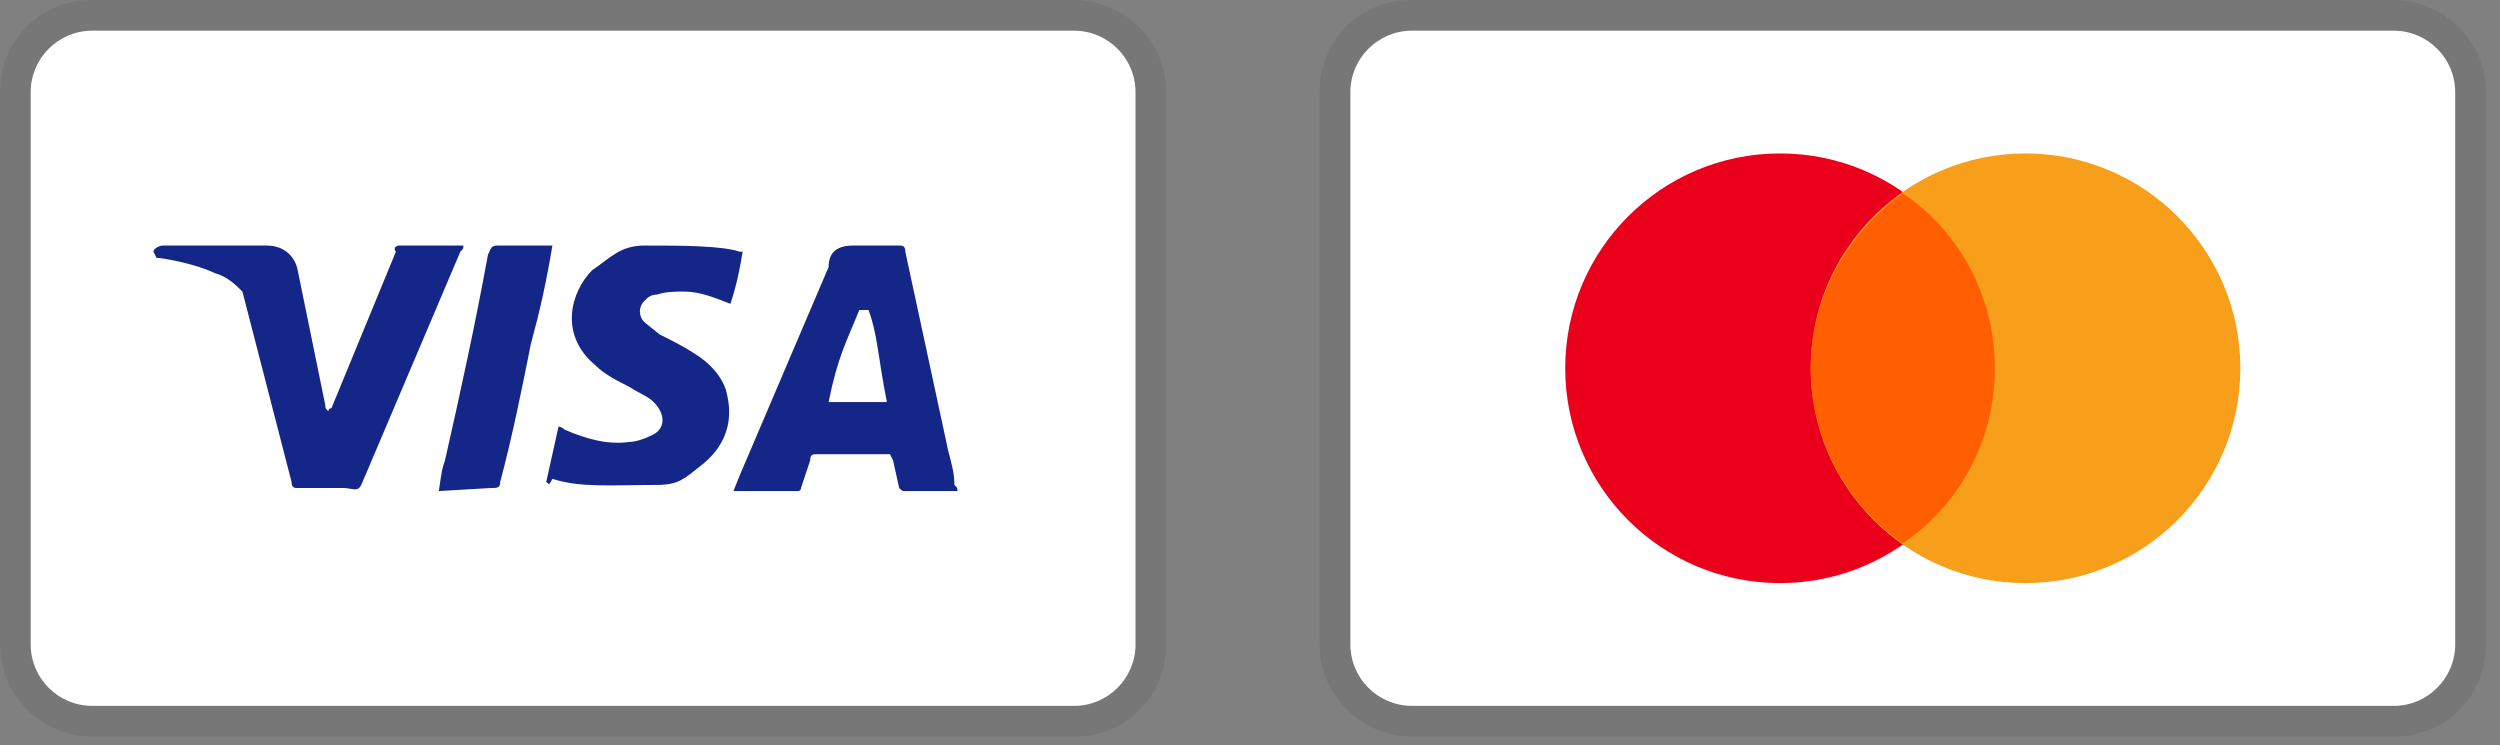 <svg xmlns="http://www.w3.org/2000/svg" width="104" height="31" viewBox="0 0 104 31" fill="none"><rect x="0" y="0" width="104" height="31" fill="#808080" stroke="none"/><g clip-path="url(#clip0_532_2544)"><path opacity="0.07" d="M44.684 0H3.83C1.66 0 0 1.66 0 3.83V26.81C0 28.981 1.787 30.64 3.83 30.64H44.684C46.854 30.64 48.514 28.981 48.514 26.81V3.83C48.514 1.66 46.727 0 44.684 0Z" fill="black"></path><path d="M44.684 1.277C46.089 1.277 47.238 2.426 47.238 3.831V26.811C47.238 28.215 46.089 29.364 44.684 29.364H3.831C2.426 29.364 1.277 28.215 1.277 26.811V3.831C1.277 2.426 2.426 1.277 3.831 1.277H44.684Z" fill="white"></path><path d="M36.13 12.896H35.746C35.236 14.173 34.853 14.811 34.47 16.726H36.895C36.513 14.811 36.513 13.917 36.13 12.896ZM39.832 20.428H37.661C37.534 20.428 37.534 20.428 37.406 20.301L37.151 19.152L37.023 18.896H33.959C33.831 18.896 33.704 18.896 33.704 19.152L33.321 20.301C33.321 20.428 33.193 20.428 33.193 20.428H30.512L30.767 19.79L34.47 11.108C34.47 10.47 34.853 10.215 35.491 10.215H37.406C37.534 10.215 37.661 10.215 37.661 10.47L39.449 18.769C39.577 19.279 39.704 19.662 39.704 20.173C39.832 20.301 39.832 20.301 39.832 20.428ZM22.724 20.045L23.235 17.747C23.363 17.747 23.49 17.875 23.49 17.875C24.384 18.258 25.278 18.513 26.171 18.386C26.427 18.386 26.81 18.258 27.065 18.13C27.703 17.875 27.703 17.237 27.193 16.726C26.937 16.471 26.554 16.343 26.171 16.088C25.661 15.832 25.15 15.577 24.767 15.194C23.235 13.917 23.746 12.13 24.639 11.236C25.405 10.726 25.788 10.215 26.81 10.215C28.342 10.215 30.001 10.215 30.767 10.47H30.895C30.767 11.236 30.64 11.874 30.384 12.64C29.746 12.385 29.108 12.13 28.469 12.13C28.086 12.13 27.703 12.13 27.32 12.258C27.065 12.258 26.937 12.385 26.81 12.513C26.554 12.768 26.554 13.151 26.81 13.406L27.448 13.917C27.959 14.173 28.469 14.428 28.852 14.683C29.491 15.066 30.129 15.705 30.257 16.471C30.512 17.62 30.129 18.641 29.108 19.407C28.469 19.918 28.214 20.173 27.32 20.173C25.533 20.173 24.129 20.301 22.98 19.918C22.852 20.173 22.852 20.173 22.724 20.045ZM18.256 20.428C18.384 19.535 18.384 19.535 18.511 19.152C19.15 16.343 19.788 13.406 20.299 10.598C20.426 10.342 20.426 10.215 20.682 10.215H22.98C22.724 11.747 22.469 12.896 22.086 14.3C21.703 16.215 21.32 18.13 20.809 20.045C20.809 20.301 20.682 20.301 20.426 20.301M6.383 10.47C6.383 10.342 6.638 10.215 6.766 10.215H11.107C11.745 10.215 12.255 10.598 12.383 11.236L13.532 16.854C13.532 16.981 13.532 16.981 13.66 17.109C13.66 16.981 13.788 16.981 13.788 16.981L16.469 10.47C16.341 10.342 16.469 10.215 16.596 10.215H19.277C19.277 10.342 19.277 10.342 19.15 10.47L15.192 19.79C15.064 20.045 15.064 20.173 14.937 20.301C14.809 20.428 14.554 20.301 14.298 20.301H12.383C12.255 20.301 12.128 20.301 12.128 20.045L10.085 12.13C9.83 11.874 9.447 11.492 8.936 11.364C8.17 10.981 6.766 10.726 6.51 10.726L6.383 10.47Z" fill="#142688"></path></g><g clip-path="url(#clip1_532_2544)"><path opacity="0.07" d="M99.582 0H58.728C56.558 0 54.898 1.66 54.898 3.83V26.81C54.898 28.981 56.686 30.64 58.728 30.64H99.582C101.753 30.64 103.412 28.981 103.412 26.81V3.83C103.412 1.66 101.625 0 99.582 0Z" fill="black"></path><path d="M99.583 1.277C100.987 1.277 102.136 2.426 102.136 3.831V26.811C102.136 28.215 100.987 29.364 99.583 29.364H58.729C57.325 29.364 56.176 28.215 56.176 26.811V3.831C56.176 2.426 57.325 1.277 58.729 1.277H99.583Z" fill="white"></path><path d="M74.05 24.256C78.986 24.256 82.987 20.255 82.987 15.32C82.987 10.384 78.986 6.383 74.05 6.383C69.114 6.383 65.113 10.384 65.113 15.32C65.113 20.255 69.114 24.256 74.05 24.256Z" fill="#EB001B"></path><path d="M84.261 24.256C89.197 24.256 93.198 20.255 93.198 15.32C93.198 10.384 89.197 6.383 84.261 6.383C79.325 6.383 75.324 10.384 75.324 15.32C75.324 20.255 79.325 24.256 84.261 24.256Z" fill="#F79E1B"></path><path d="M82.984 15.32C82.984 12.256 81.452 9.575 79.154 8.043C76.856 9.703 75.324 12.384 75.324 15.32C75.324 18.256 76.856 21.065 79.154 22.597C81.452 21.065 82.984 18.384 82.984 15.32Z" fill="#FF5F00"></path></g><defs><clipPath id="clip0_532_2544"><rect width="48.514" height="30.64" fill="white"></rect></clipPath><clipPath id="clip1_532_2544"><rect width="48.514" height="30.64" fill="white" transform="translate(54.898)"></rect></clipPath></defs></svg>